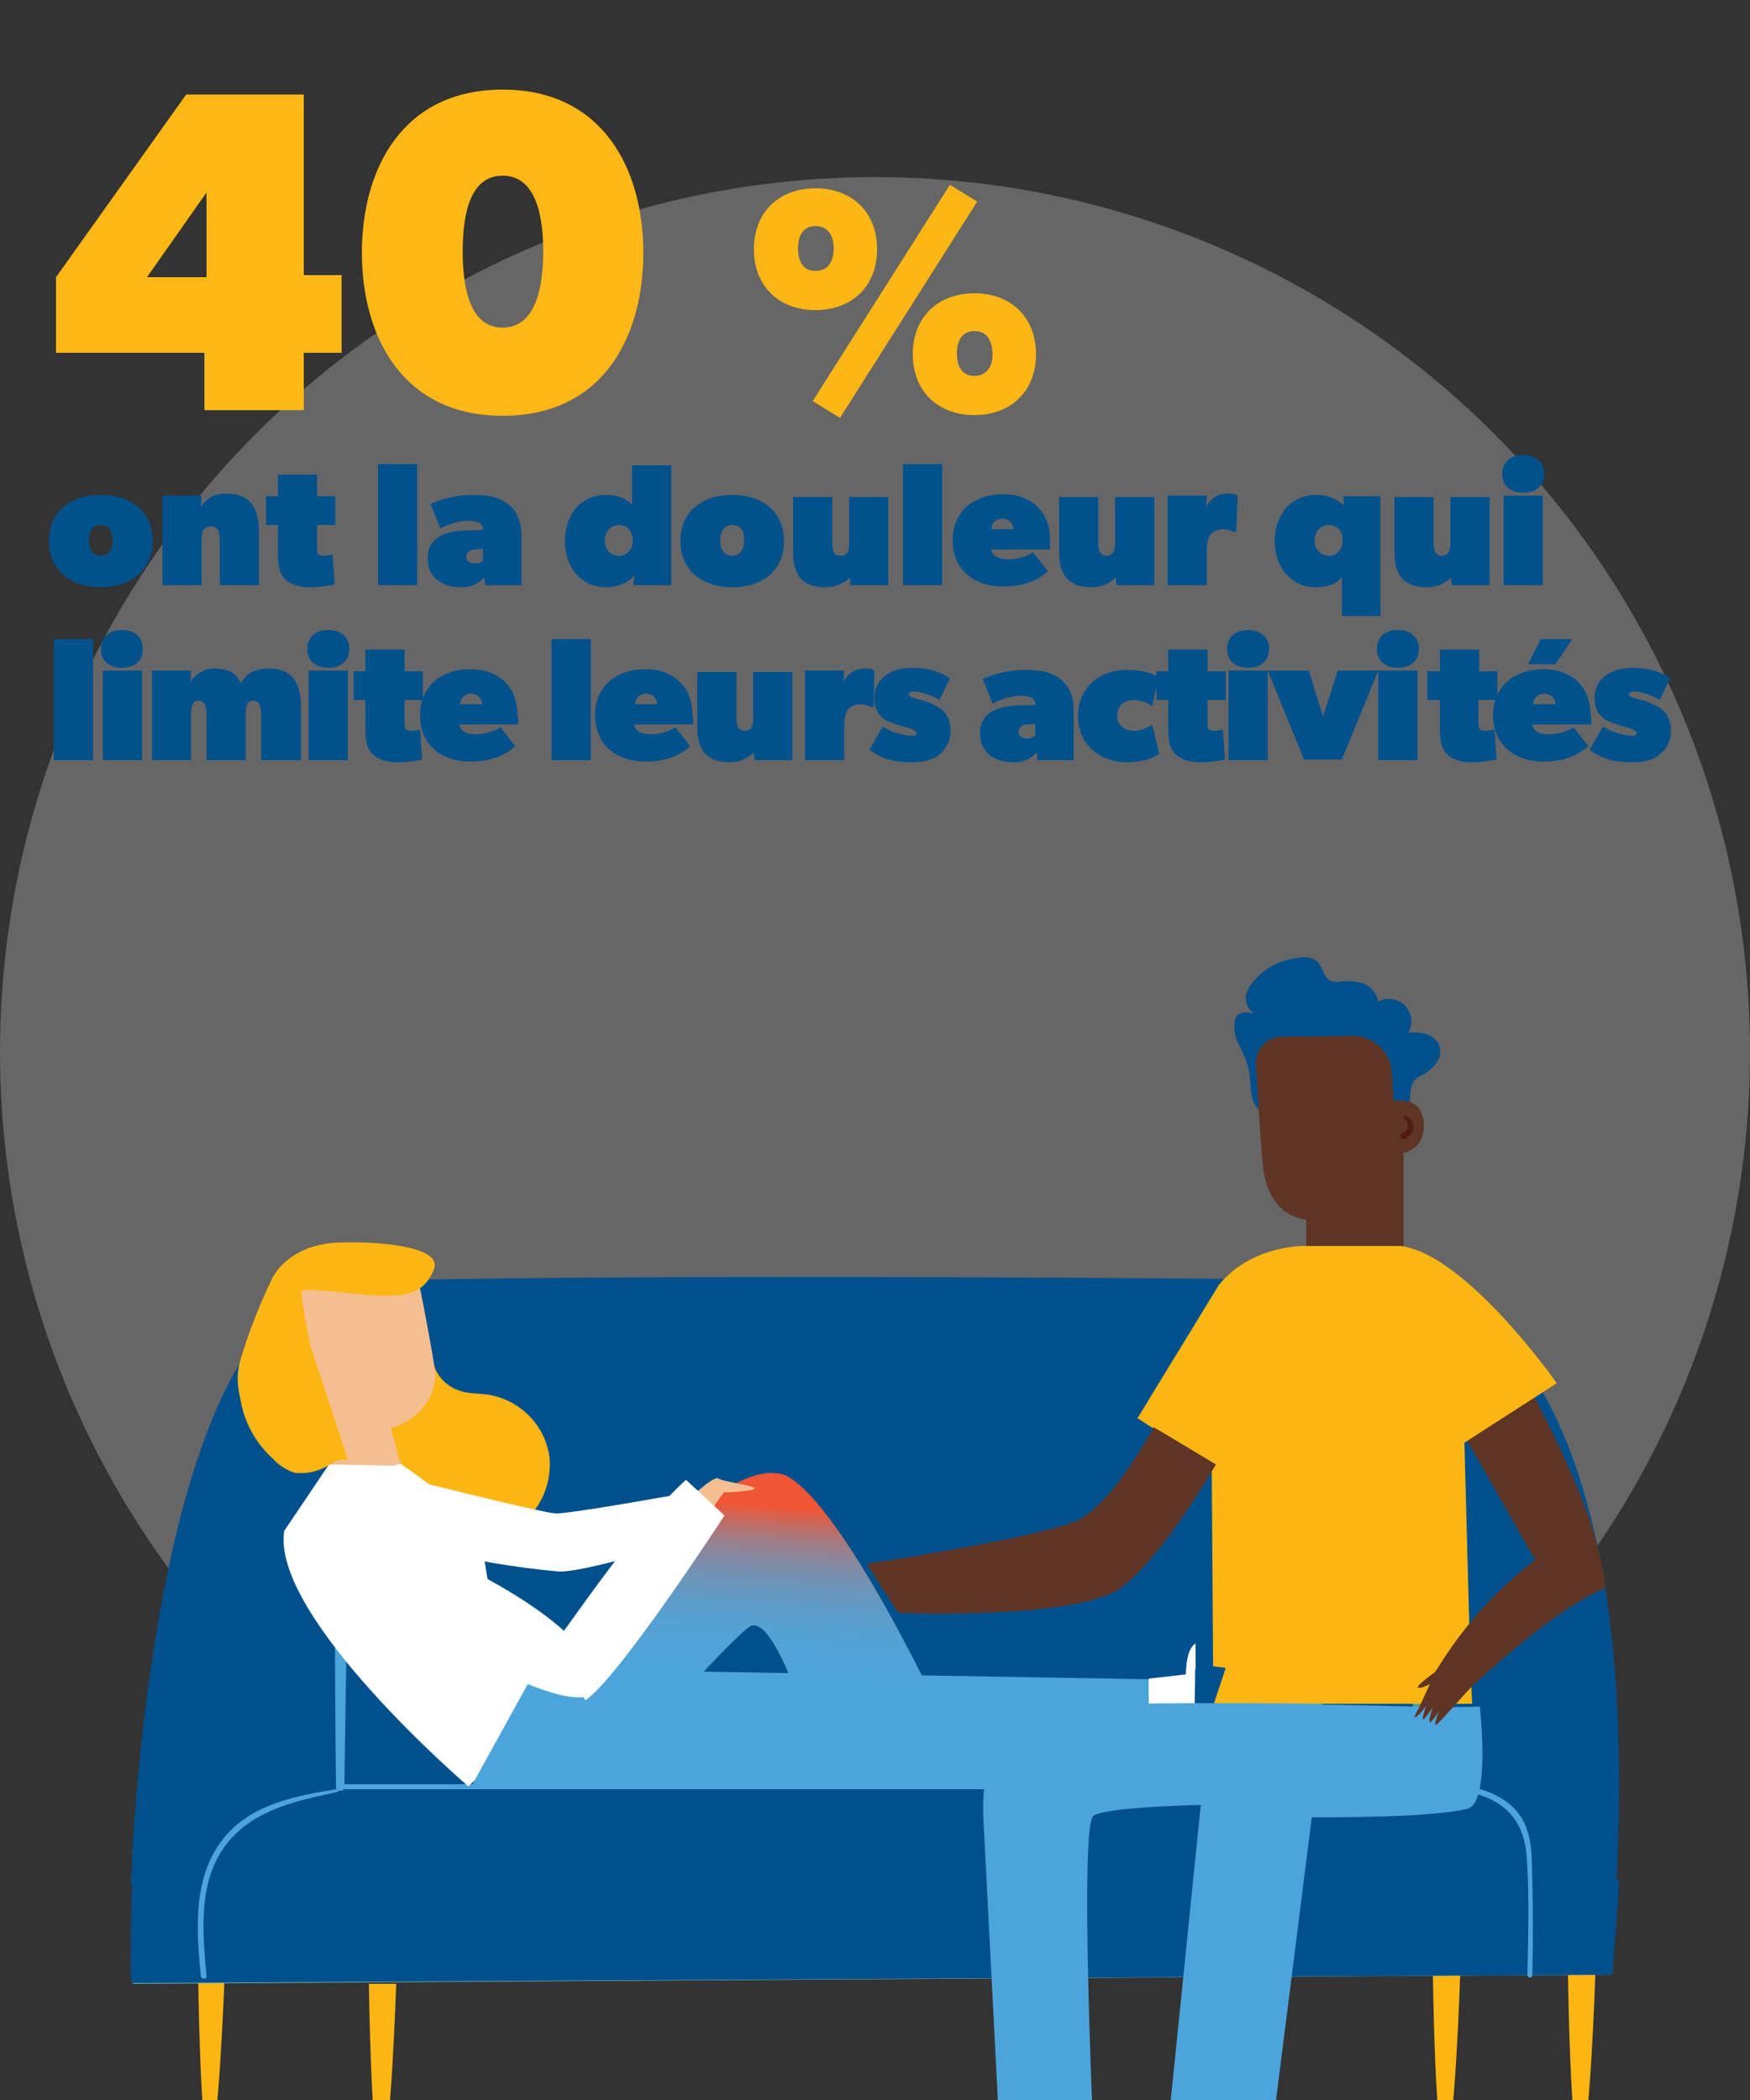 <?xml version="1.0" encoding="utf-8"?>
<!-- Generator: Adobe Illustrator 22.1.0, SVG Export Plug-In . SVG Version: 6.00 Build 0)  -->
<svg version="1.1" id="Layer_1" xmlns="http://www.w3.org/2000/svg" xmlns:xlink="http://www.w3.org/1999/xlink" x="0px" y="0px"
	 viewBox="0 0 250 300" style="enable-background:new 0 0 250 300;" xml:space="preserve">
<rect x="0" y="0" width="250" height="300" fill="#333333" stroke="none"/>
<style type="text/css">
	.st0{opacity:0.25;fill:#FFFFFF;enable-background:new    ;}
	.st1{enable-background:new    ;}
	.st2{fill:#FDB716;}
	.st3{fill:#FCB615;}
	.st4{fill:#01518D;}
	.st5{fill:#FCB614;}
	.st6{fill:#78C0B8;}
	.st7{fill:#00508E;}
	.st8{fill:#4BA5DC;}
	.st9{fill:#549D92;}
	.st10{fill:#FFFFFF;}
	.st11{fill:#F5BE91;}
	.st12{fill:url(#SVGID_1_);}
	.st13{fill:#5E3524;}
	.st14{fill:#4F1B14;}
</style>
<title>Artboard 6FR</title>
<circle class="st0" cx="125" cy="150.3" r="125"/>
<g class="st1">
	<path class="st2" d="M48.8,50.4h-5.4v8.2H29.2v-8.2H8V39.6l18.6-26.1h16.8v25.8h5.4V50.4z M29.5,39.6V27.5L21,39.6H29.5z"/>
	<path class="st2" d="M71.8,59.4c-14.2,0-20.1-11.2-20.1-23.3c0-12.1,5.9-23.3,20.1-23.3c14.2,0,20.1,11.2,20.1,23.3
		C91.9,48.2,86.1,59.4,71.8,59.4z M71.8,25.1c-4.4,0-5.7,4.9-5.7,10.8s1.3,10.9,5.7,10.9c4.4,0,5.8-5,5.8-10.9S76.2,25.1,71.8,25.1z
		"/>
</g>
<g class="st1">
	<path class="st3" d="M116.5,44.3c-5.2,0-8.8-3.4-8.8-8.7c0-5.3,3.6-8.7,8.8-8.7s8.8,3.4,8.8,8.7C125.3,40.9,121.7,44.3,116.5,44.3z
		 M116.5,32.3c-1.8,0-2.5,1.4-2.5,3.2c0,1.8,0.7,3.2,2.5,3.2s2.6-1.4,2.6-3.2C119.1,33.7,118.3,32.3,116.5,32.3z M139.6,28.8
		L120,59.7l-3.9-2.4l19.6-30.9L139.6,28.8z M139.2,59.3c-5.2,0-8.8-3.4-8.8-8.7c0-5.3,3.6-8.7,8.8-8.7c5.2,0,8.8,3.4,8.8,8.7
		C148,55.9,144.4,59.3,139.2,59.3z M139.2,47.3c-1.8,0-2.5,1.4-2.5,3.2c0,1.8,0.7,3.2,2.5,3.2c1.8,0,2.6-1.4,2.6-3.2
		C141.7,48.6,141,47.3,139.2,47.3z"/>
</g>
<g class="st1">
	<path class="st4" d="M14.4,83.9c-4.2,0-7.4-2.4-7.4-6.6s3.1-6.6,7.4-6.6s7.4,2.4,7.4,6.6S18.6,83.9,14.4,83.9z M14.4,75
		c-1.1,0-1.7,0.9-1.7,2.2c0,1.3,0.6,2.2,1.7,2.2c1.1,0,1.7-0.9,1.7-2.2C16.1,75.8,15.5,75,14.4,75z"/>
	<path class="st4" d="M37,83.6h-5.6v-6.2c0-1.3-0.1-2.2-1.3-2.2c-1.2,0-1.3,1-1.3,2.2v6.2h-5.6V70.8h5.6l-0.1,1.6
		c0.7-1,1.7-1.9,3.6-1.9c3.7,0,4.7,2.4,4.7,5.5V83.6z"/>
	<path class="st4" d="M47.9,75h-2.6v3.5c0,0.8,0.4,0.9,1,0.9s1.2-0.2,1.2-0.2l0.3,4.3c-0.5,0.1-1.9,0.4-3.5,0.4s-2.7-0.4-3.5-1.1
		c-0.8-0.7-1.1-1.8-1.1-3.7V75h-1.7v-4.1h1.7v-3.1h5.6v3.1h2.6V75z"/>
	<path class="st4" d="M59.6,83.6H54V66.3h5.6V83.6z"/>
	<path class="st4" d="M74.6,83.6h-5.3l-0.1-1.1c-0.6,0.6-1.6,1.4-3.2,1.4c-2.4,0-4.9-1-4.9-4.2s3.1-3.8,5-3.9l2.9-0.1v-0.1
		c0-0.7-0.6-1.2-2.1-1.2c-1.5,0-3.1,0.6-4,1.1l-1.4-3.5c1.2-0.6,3.5-1.3,6.1-1.3s4.1,0.5,5.2,1.5c1.1,1,1.7,2.4,1.7,4.5V83.6z
		 M69,78.4l-1.1,0.1c-0.6,0-1.3,0.3-1.3,1s0.6,1,1.3,1s1-0.4,1.1-0.5V78.4z"/>
	<path class="st4" d="M95.8,83.6h-5.3l0.1-1.4c-0.9,1.1-2.4,1.7-4,1.7c-3.6,0-5.9-2.9-5.9-6.6s2.2-6.6,5.9-6.6
		c2.6,0,3.7,1.4,3.7,1.4s0-1,0-2v-3.6h5.6V83.6z M88.4,75c-1,0-2,0.8-2,2.2c0,1.4,0.9,2.2,2,2.2c1.1,0,2-0.8,2-2.2
		C90.4,75.7,89.4,75,88.4,75z"/>
	<path class="st4" d="M104.6,83.9c-4.2,0-7.4-2.4-7.4-6.6s3.1-6.6,7.4-6.6s7.4,2.4,7.4,6.6S108.9,83.9,104.6,83.9z M104.6,75
		c-1.1,0-1.7,0.9-1.7,2.2c0,1.3,0.6,2.2,1.7,2.2c1.1,0,1.7-0.9,1.7-2.2C106.4,75.8,105.7,75,104.6,75z"/>
	<path class="st4" d="M126.9,83.6h-5.4l-0.1-1.1c-0.4,0.4-1.6,1.4-3.5,1.4s-3.1-0.7-3.7-1.5c-0.6-0.9-0.9-1.9-0.9-3.7v-7.7h5.6v6.7
		c0,1.2,0.4,1.7,1.2,1.7s1.2-0.5,1.2-1.7v-6.7h5.6V83.6z"/>
	<path class="st4" d="M134.6,83.6H129V66.3h5.6V83.6z"/>
	<path class="st4" d="M150,78.5h-8.4c0.2,1.2,1.5,1.4,2.5,1.4c1,0,2.4-0.3,3.5-1l2.1,2.7c-0.6,0.5-2.4,2.2-6.4,2.2
		c-4,0-7.2-2.3-7.2-6.6s3.2-6.6,7.2-6.6s6.7,2.5,6.7,6.4C150,77.7,150,78.5,150,78.5z M144.8,75.6c-0.1-0.9-0.7-1.5-1.6-1.5
		c-0.9,0-1.5,0.6-1.6,1.5H144.8z"/>
	<path class="st4" d="M164.9,83.6h-5.4l-0.1-1.1c-0.4,0.4-1.6,1.4-3.5,1.4c-1.9,0-3.1-0.7-3.7-1.5c-0.6-0.9-0.9-1.9-0.9-3.7v-7.7
		h5.6v6.7c0,1.2,0.5,1.7,1.2,1.7s1.2-0.5,1.2-1.7v-6.7h5.6V83.6z"/>
	<path class="st4" d="M176.6,76h-0.3c-0.3-0.1-0.9-0.4-1.6-0.4c-0.8,0-1.4,0.3-1.8,0.8c-0.3,0.4-0.5,1.2-0.5,2.2v5h-5.6V70.8h5.6
		l-0.1,1.6c0.8-1.4,1.8-1.9,3.2-1.9c0.9,0,1.3,0.3,1.3,0.3L176.6,76z"/>
	<path class="st4" d="M197.3,88h-5.6v-3.5c0-0.9,0-1.5,0-2.1c-0.4,0.6-1.4,1.5-3.7,1.5c-3.6,0-5.9-2.9-5.9-6.6s2.3-6.6,5.9-6.6
		c2,0,3.2,0.8,4,1.5l-0.1-1.3h5.3V88z M189.8,75c-1,0-2,0.8-2,2.2c0,1.4,1,2.2,2,2.2c1.1,0,2-0.8,2-2.2
		C191.8,75.7,190.9,75,189.8,75z"/>
	<path class="st4" d="M212.8,83.6h-5.4l-0.1-1.1c-0.4,0.4-1.6,1.4-3.5,1.4c-1.9,0-3.1-0.7-3.7-1.5c-0.6-0.9-0.9-1.9-0.9-3.7v-7.7
		h5.6v6.7c0,1.2,0.5,1.7,1.2,1.7s1.2-0.5,1.2-1.7v-6.7h5.6V83.6z"/>
	<path class="st4" d="M217.6,70.4c-1.8,0-3-1-3-2.7s1.2-2.7,3-2.7c1.8,0,3,1,3,2.7S219.4,70.4,217.6,70.4z M220.4,83.6h-5.6V70.8
		h5.6V83.6z"/>
</g>
<g class="st1">
	<path class="st4" d="M13.3,108.6H7.7V91.3h5.6V108.6z"/>
	<path class="st4" d="M17.4,95.4c-1.8,0-3-1-3-2.7s1.2-2.7,3-2.7c1.8,0,3,1,3,2.7S19.3,95.4,17.4,95.4z M20.3,108.6h-5.6V95.8h5.6
		V108.6z"/>
	<path class="st4" d="M42.9,108.6h-5.6v-6.5c0-1.3-0.3-2-1.1-2c-0.9,0-1.1,0.7-1.1,2v6.5h-5.6v-6.5c0-1.3-0.3-2-1.1-2
		c-0.9,0-1.1,0.7-1.1,2v6.5h-5.6V95.8h5.6l-0.1,1.6c0.7-1,1.8-1.9,3.4-1.9s3.1,0.4,3.8,2.1c0.9-1.5,2.1-2.1,4.1-2.1
		c3.1,0,4.5,2,4.5,5.4V108.6z"/>
	<path class="st4" d="M46.9,95.4c-1.8,0-3-1-3-2.7s1.2-2.7,3-2.7c1.8,0,3,1,3,2.7S48.7,95.4,46.9,95.4z M49.7,108.6h-5.6V95.8h5.6
		V108.6z"/>
</g>
<g class="st1">
	<path class="st4" d="M60.4,100h-2.6v3.5c0,0.8,0.4,0.9,1,0.9s1.2-0.2,1.2-0.2l0.3,4.3c-0.5,0.1-1.9,0.4-3.5,0.4s-2.7-0.4-3.5-1.1
		c-0.8-0.7-1.1-1.8-1.1-3.7V100h-1.7v-4.1h1.7v-3.1h5.6v3.1h2.6V100z"/>
</g>
<g class="st1">
	<path class="st4" d="M74,103.5h-8.4c0.2,1.2,1.4,1.4,2.4,1.4c1,0,2.4-0.3,3.5-1l2.1,2.7c-0.6,0.5-2.4,2.2-6.4,2.2
		c-4,0-7.2-2.3-7.2-6.6s3.2-6.6,7.2-6.6s6.7,2.5,6.7,6.4C74.1,102.7,74,103.5,74,103.5z M68.9,100.6c-0.1-0.9-0.7-1.5-1.6-1.5
		c-0.9,0-1.5,0.6-1.6,1.5H68.9z"/>
	<path class="st4" d="M84.4,108.6h-5.6V91.3h5.6V108.6z"/>
	<path class="st4" d="M99,103.5h-8.4c0.2,1.2,1.4,1.4,2.4,1.4c1,0,2.4-0.3,3.5-1l2.1,2.7c-0.6,0.5-2.4,2.2-6.4,2.2
		c-4,0-7.2-2.3-7.2-6.6s3.2-6.6,7.2-6.6s6.7,2.5,6.7,6.4C99.1,102.7,99,103.5,99,103.5z M93.9,100.6c-0.1-0.9-0.7-1.5-1.6-1.5
		c-0.9,0-1.5,0.6-1.6,1.5H93.9z"/>
	<path class="st4" d="M113.2,108.6h-5.4l-0.1-1.1c-0.4,0.4-1.6,1.4-3.5,1.4s-3.1-0.7-3.7-1.5c-0.6-0.9-0.9-1.9-0.9-3.7v-7.7h5.6v6.7
		c0,1.2,0.5,1.7,1.2,1.7c0.8,0,1.2-0.5,1.2-1.7v-6.7h5.6V108.6z"/>
</g>
<g class="st1">
	<path class="st4" d="M124.8,101h-0.3c-0.3-0.1-0.9-0.4-1.6-0.4c-0.8,0-1.4,0.3-1.8,0.8c-0.3,0.4-0.5,1.2-0.5,2.2v5h-5.6V95.8h5.6
		l-0.1,1.6c0.8-1.4,1.8-1.9,3.2-1.9c0.9,0,1.2,0.3,1.2,0.3L124.8,101z"/>
</g>
<g class="st1">
	<path class="st4" d="M134.2,107.8c-1,0.8-2.3,1.1-4.1,1.1c-1.8,0-4-0.3-5.9-1.8l1.9-3.3c1.7,1.1,3.8,1.3,4.1,1.3
		c0.4,0,0.7,0,0.7-0.4c0-0.5-1.6-0.8-2.1-1c-0.5-0.1-1-0.3-1.5-0.5c-0.5-0.2-2.4-0.8-2.4-3.5s2.3-4.3,5.4-4.3c3,0,4.7,1,5.4,1.5
		l-1.5,3.1c-1.3-0.8-2.7-1.2-3.7-1.2c-0.5,0-0.7,0.2-0.7,0.4c0,0.3,0.6,0.5,1.4,0.7c0.8,0.2,1.2,0.3,1.8,0.6s1.3,0.6,1.8,1.1
		c0.5,0.5,1,1.4,1,2.8S135.2,107,134.2,107.8z"/>
	<path class="st4" d="M153.5,108.6h-5.3l-0.1-1.1c-0.6,0.6-1.6,1.4-3.2,1.4c-2.4,0-4.9-1-4.9-4.2s3.1-3.8,5-3.9l2.9-0.1v-0.1
		c0-0.7-0.6-1.2-2.1-1.2s-3.1,0.6-4,1.1l-1.4-3.5c1.3-0.6,3.5-1.3,6.1-1.3c2.6,0,4.1,0.5,5.2,1.5c1.1,1,1.7,2.4,1.7,4.5V108.6z
		 M147.9,103.4l-1.1,0.1c-0.6,0-1.3,0.3-1.3,1s0.6,1,1.3,1c0.6,0,1-0.4,1.1-0.5V103.4z"/>
	<path class="st4" d="M165.6,107.7c0,0-1.5,1.2-4.6,1.2c-3.7,0-7-2.4-7-6.6s3.2-6.6,7-6.6c2.9,0,4.5,1,4.5,1l-0.9,4.2
		c-0.5-0.4-1.5-0.9-2.7-0.9s-2.3,0.8-2.3,2.2c0,1.4,1,2.2,2.4,2.2c1.5,0,2.6-0.9,2.6-0.9L165.6,107.7z"/>
	<path class="st4" d="M175.1,100h-2.6v3.5c0,0.8,0.4,0.9,1,0.9c0.6,0,1.2-0.2,1.2-0.2l0.3,4.3c-0.5,0.1-1.9,0.4-3.5,0.4
		c-1.6,0-2.7-0.4-3.5-1.1c-0.8-0.7-1.1-1.8-1.1-3.7V100h-1.7v-4.1h1.7v-3.1h5.6v3.1h2.6V100z"/>
	<path class="st4" d="M178.3,95.4c-1.8,0-3-1-3-2.7s1.2-2.7,3-2.7c1.8,0,3,1,3,2.7S180.1,95.4,178.3,95.4z M181.1,108.6h-5.6V95.8
		h5.6V108.6z"/>
	<path class="st4" d="M196.9,95.8l-5.2,12.7h-5.4l-5.2-12.7h5.9l2,6.6l2.1-6.6H196.9z"/>
	<path class="st4" d="M199.7,95.4c-1.8,0-3-1-3-2.7s1.2-2.7,3-2.7c1.8,0,3,1,3,2.7S201.5,95.4,199.7,95.4z M202.5,108.6h-5.6V95.8
		h5.6V108.6z"/>
</g>
<g class="st1">
	<path class="st4" d="M213.8,100h-2.6v3.5c0,0.8,0.4,0.9,1,0.9s1.3-0.2,1.3-0.2l0.3,4.3c-0.5,0.1-1.9,0.4-3.5,0.4
		c-1.6,0-2.8-0.4-3.5-1.1c-0.8-0.7-1.1-1.8-1.1-3.7V100h-1.8v-4.1h1.8v-3.1h5.6v3.1h2.6V100z"/>
</g>
<g class="st1">
	<path class="st4" d="M227.3,103.5h-8.4c0.2,1.2,1.4,1.4,2.4,1.4s2.4-0.3,3.5-1l2.1,2.7c-0.6,0.5-2.4,2.2-6.4,2.2
		c-4,0-7.2-2.3-7.2-6.6s3.2-6.6,7.2-6.6s6.7,2.5,6.7,6.4C227.4,102.7,227.3,103.5,227.3,103.5z M224.6,91.3l-2.4,3.6h-3.9l1.8-3.6
		H224.6z M222.2,100.6c0-0.9-0.7-1.5-1.6-1.5c-0.9,0-1.5,0.6-1.6,1.5H222.2z"/>
	<path class="st4" d="M237.1,107.8c-1,0.8-2.3,1.1-4.1,1.1c-1.8,0-4-0.3-5.9-1.8l1.9-3.3c1.7,1.1,3.8,1.3,4.1,1.3
		c0.4,0,0.7,0,0.7-0.4c0-0.5-1.6-0.8-2.1-1c-0.5-0.1-1-0.3-1.5-0.5c-0.5-0.2-2.4-0.8-2.4-3.5s2.3-4.3,5.4-4.3c3,0,4.7,1,5.4,1.5
		l-1.5,3.1c-1.3-0.8-2.7-1.2-3.7-1.2c-0.5,0-0.7,0.2-0.7,0.4c0,0.3,0.6,0.5,1.4,0.7c0.8,0.2,1.2,0.3,1.8,0.6s1.3,0.6,1.8,1.1
		c0.5,0.5,1,1.4,1,2.8S238.1,107,237.1,107.8z"/>
</g>
<path class="st5" d="M224,282.1c0,0,0.3,24.4,1.7,24.4s2.2-24.4,2.2-24.4h-5.2"/>
<path class="st5" d="M204.7,282.1c0,0,0.3,24.4,1.7,24.4s2.2-24.4,2.2-24.4h-5.2"/>
<path class="st5" d="M28.3,282c0,0,0.3,24.4,1.6,24.4s2.2-24.4,2.2-24.4H27"/>
<path class="st5" d="M52.7,283.4c0,0,0.3,24.4,1.7,24.4s2.2-24.4,2.2-24.4h-5.2"/>
<polygon class="st6" points="18.9,264.3 19,283.4 230.3,282.1 230.8,268.7 "/>
<path class="st7" d="M230.9,269.3H18.7c0-1.3,2.7-85.2,31.4-86.2c35-1.3,144.4-0.4,152.5,0C202.6,183.1,235.3,187.8,230.9,269.3z"/>
<path class="st7" d="M230.3,282.1c0,0,1-11,1-13.6L19,265.3c0,0-0.6,15.5-0.2,18L230.3,282.1z"/>
<path class="st8" d="M48.6,255.6h149.6c2.5,0,5-0.2,7.5-0.1c6.7,0.3,11.9,2.5,12.4,9.8c0.4,5.6,0.2,11.3,0.1,16.9
	c0,0.2,0.2,0.3,0.4,0.3c0.1,0,0.3-0.1,0.3-0.3c0.1-4.5,0.1-9.1,0-13.7c-0.1-4.1,0.1-8.1-3.4-10.9c-4-3.1-9.4-2.8-14.1-2.7
	c-7.9,0.2-15.9,0-23.8,0H48.6c-0.2,0-0.3,0.2-0.3,0.4C48.3,255.5,48.4,255.6,48.6,255.6z"/>
<path class="st9" d="M202.8,255.5c0.7-9.5,0.2-19.3,0.2-28.9s0-19.2-0.2-28.9c0-0.2-0.2-0.3-0.3-0.3c-0.2,0-0.3,0.2-0.3,0.3
	c-0.2,9.6-0.2,19.2-0.2,28.9s-0.5,19.3,0.2,28.9c0,0.2,0.2,0.3,0.4,0.2C202.6,255.7,202.7,255.6,202.8,255.5L202.8,255.5z"/>
<path class="st8" d="M49,196.5c-1.4,19.5-1.2,39.3-1,58.8c0,0.3,0.3,0.6,0.7,0.5c0.3,0,0.5-0.2,0.5-0.5c0.2-19.5,0.9-39.3,0.1-58.8
	c0-0.1-0.1-0.2-0.2-0.2C49.1,196.3,49,196.4,49,196.5L49,196.5z"/>
<path class="st8" d="M48.1,255.6c-5.7,0.9-12,2.1-15.9,6.7c-4.7,5.5-4.2,13.3-3.5,20c0,0.5,0.9,0.5,0.8,0
	c-0.6-6.5-1.3-14.1,3.3-19.4c3.9-4.5,9.8-5.7,15.4-6.9C48.5,255.9,48.3,255.6,48.1,255.6L48.1,255.6z"/>
<path class="st5" d="M60.2,216.8c3.2,3.1,8,4,12.2,2.2c4.1-2,6.5-6.2,6.1-10.8c-0.6-4.5-4-8-8.4-8.9c-1.6-0.3-3.3-0.1-4.9-0.8
	c-2.2-0.9-3.6-3.1-3.5-5.5l-7.1,10.4L60.2,216.8z"/>
<path class="st10" d="M57.1,211c0,0,19.8,5,22.2,5.2s31.2-5.2,31.2-5.2l0.3,5.2c0,0-26.3,8.6-31,8.3c-6.5-0.6-12.9-1.7-19.2-3.3
	L57.1,211z"/>
<path class="st7" d="M199.2,163c0.7,0,1.3-0.4,1.5-1c0.3-0.6,0.4-1.2,0.4-1.9l0.4-3.9c0-0.7,0.2-1.4,0.6-1.9
	c0.3-0.3,0.7-0.6,1.2-0.8c0.8-0.4,1.5-1.1,2-1.8c0.5-0.8,0.6-1.8,0.2-2.6c-0.4-0.7-1.1-1.2-1.9-1.4c-0.8-0.2-1.6-0.2-2.4-0.2
	c0.9-1.6,0.3-3.5-1.2-4.4c-1-0.5-2.1-0.6-3.1,0c-0.2-1.1-0.9-2-1.9-2.5c-1-0.4-2.1-0.5-3.2-0.4c-0.6,0.1-1.2,0.1-1.8-0.1
	c-0.9-0.5-1-1.8-1.7-2.6c-0.9-1-2.5-0.8-3.8-0.5c-1.7,0.3-3.2,1.1-4.5,2.2c-1.2,1.2-3.4,3.4-0.9,5.6c-1.2-0.3-2.3-0.3-2.7,0.9
	c-0.2,1.2,0,2.5,0.6,3.6c0.6,1.1,1.1,2.3,1.4,3.5c0.4,1.9,0,4.2,1.3,5.6L199.2,163z"/>
<polygon class="st11" points="43.8,197.1 47.7,211.6 57.2,209.1 53.4,194.8 "/>
<path class="st11" d="M54,179.4c2.5-0.7,5,0.8,5.7,3.2c0,0.1,0.1,0.3,0.1,0.4c0.9,4.4,2,10.4,2.3,12.5c0.6,4.2-2.9,7.7-6.2,8.5
	c-4,1-8.9,0.8-11.2-2.8s-4.5-18-4.5-18L54,179.4z"/>
<path class="st10" d="M56,209.4l-9-0.2l-6.4,9.5c-1.9,12.3,26.3,36.5,26.3,36.5s17.6-16.5,16.9-16.8s-12.3-5.3-12.8-5.7
	s-1.8-11.2-2.5-13.3c-1.1-3.5-11.3-10.3-11.3-10.3"/>
<polygon class="st8" points="76.6,238.4 164.3,239.9 164.8,255.5 67.5,254.9 "/>
<linearGradient id="SVGID_1_" gradientUnits="userSpaceOnUse" x1="-88.626" y1="261.08" x2="-88.626" y2="303.94" gradientTransform="matrix(0.997 7.201970e-02 7.201970e-02 -0.997 176.148 519.923)">
	<stop  offset="0" style="stop-color:#4BA5DC"/>
	<stop  offset="0.35" style="stop-color:#4DA4DA"/>
	<stop  offset="0.48" style="stop-color:#54A1D3"/>
	<stop  offset="0.57" style="stop-color:#5F9BC7"/>
	<stop  offset="0.65" style="stop-color:#7093B6"/>
	<stop  offset="0.72" style="stop-color:#8689A0"/>
	<stop  offset="0.78" style="stop-color:#A17C84"/>
	<stop  offset="0.83" style="stop-color:#C16C64"/>
	<stop  offset="0.88" style="stop-color:#E55B3F"/>
	<stop  offset="0.89" style="stop-color:#F05634"/>
</linearGradient>
<path class="st12" d="M77.2,238.5c0,0,26.5-33.6,35.8-27.3s24.3,39.8,24.3,39.8l-19.6,3c0,0-6.7-24.8-10.8-21.5
	s-17.3,18.4-17.3,18.4L77.2,238.5z"/>
<path class="st13" d="M215.3,192.4c0,0,19,33,11.6,34.8c-6,1.4-3.9,1.4-19.2-24.6L215.3,192.4z"/>
<path class="st13" d="M200.5,164.4V178c-4.4,2.2-9.5,2.2-13.9,0v-13.1L200.5,164.4z"/>
<path class="st13" d="M183.2,148.1c-2.1,0-3.8,1.7-3.8,3.7c0,0.1,0,0.1,0,0.2c0.3,4.9,0.8,13,1.1,15.3c0.6,3.3,2.1,6.5,6.5,7
	c4.1,0.5,10.5-3.6,11.7-7.7c0.8-2.5,0.5-8.9,0.1-13.5c-0.2-2.9-2.6-5.1-5.5-5.1L183.2,148.1z"/>
<path class="st13" d="M199,157.3c0,0,4.3-1,4.4,3.4s-4.4,4.2-4.4,4.2V157.3z"/>
<path class="st14" d="M200.6,159.8c0.4,0.3,0.6,0.9,0.5,1.4c-0.2,0.5-0.6,0.6-0.9,0.9c-0.1,0.1-0.1,0.4,0,0.5c0,0,0.1,0.1,0.1,0.1
	c0.8,0.1,1.4-0.7,1.6-1.4c0.2-0.8-0.3-1.6-1.1-1.9c-0.1,0-0.3,0-0.3,0.2C200.5,159.6,200.5,159.7,200.6,159.8L200.6,159.8z"/>
<path class="st5" d="M209.2,206.1l13.2-8.5c0,0-12.9-18.4-22.3-19.6h-13.9c0,0-7.5-0.1-12.1,5.6l-11.6,19c0,0,8.1,5.3,10.6,6.3
	l0.2,29.1c0,0.1,1.8,0.2,1.8,0.3l-1.7,5.1h36.9L210,236L209.2,206.1z"/>
<path class="st5" d="M34.4,194.1c-0.8,2.7-0.4,4.2,0.2,7c0.7,2.8,2.2,5.3,4.4,7.3c0.8,0.9,1.9,1.6,3.1,2c1.7,0.2,3.4-0.2,4.9-1.1
	c1.5-0.8,1-0.7,2.7-0.8l-5.4-16.4c0,0-1.4-6.9-1.2-7.6s7.5,0.5,11.5,0.6s6.2-0.7,7.4-3.8s-7.2-4-13.5-3.8s-8.9,3.7-9.6,5.1
	C37.1,186.3,35.6,190.1,34.4,194.1z"/>
<path class="st10" d="M52.6,228.5c0,0,32.1,20.1,32.5,12.1s-20.1-17.4-20.1-17.4L52.6,228.5z"/>
<path class="st11" d="M97.4,215.1c0,0,4.5-4.4,5.2-3.9s5.8,1.1,5.2,1.5s-4.4,0.5-4.4,0.5l-2.4,3.4L97.4,215.1z"/>
<path class="st13" d="M164.8,203.9c0,0-5.7,10.7-10.7,13.2s-30.3,6.3-30.3,6.3l4.5,7c0,0,25.8,1.1,32-3.7s13.4-17.5,13.4-17.5
	l-8-4.8"/>
<path class="st10" d="M164.1,249.1c2.2-0.2,4.3-0.4,6.5-0.9l0.2-13.4c-0.3,0.1-1.3,1.1-1.4,4.4l-5.3,0.6
	C164.1,239.9,164.1,246.2,164.1,249.1z"/>
<path class="st10" d="M169.5,238.2l1.3,0.2v-3.6C170.8,234.8,169.6,235.3,169.5,238.2z"/>
<path class="st10" d="M170.7,245.6c-1.5,0.1-2.6,1.3-2.6,2.8c0,0.1,0,0.2,0,0.4c0.8-0.1,1.7-0.2,2.5-0.4L170.7,245.6z"/>
<path class="st8" d="M188.9,243.4c0,0-35.9-0.5-40.2,0.8c-1.8,0.6-8.9,2.3-8.2,15.9s2.3,44.8,2.3,44.8h13.4c0,0-2-44.1,0-45.5
	s17.5-1.6,17.5-1.6L188.9,243.4z"/>
<path class="st8" d="M211.4,243.8c-4.6,0.1-4.6,0.1-9.4,0c-8.2-0.2-20.1-0.6-22.4,0.1c-3.5,1.1-7.1,4.3-8.2,15.3s-4.6,45.2-4.6,45.2
	l15-0.5l5.6-44.3c0,0,16.5,0.2,22.2-1.2C213,257.7,211.4,243.8,211.4,243.8L211.4,243.8z"/>
<path class="st13" d="M225.1,219.2c0,0-11.2,5.1-19.9,19.4l4.5,2.9c0,0,11.8-11.5,19.6-14.6C229.2,226.8,229.2,218.8,225.1,219.2z"
	/>
<path class="st13" d="M205.2,238.5c0,0-2.3,5.1-2.6,5.7c0,0-1,1.6-0.2,1c0.6-0.5,1-1,1.4-1.7c0,0-0.9,2.5-0.4,2.1
	c0.5-0.5,0.9-1.1,1.3-1.8c0,0-0.9,2.6-0.3,2.2c0.5-0.5,1-1.2,1.3-1.9c0,0-1.2,2.9-0.4,2.2s4.5-4.9,4.5-4.9L205.2,238.5z"/>
<path class="st13" d="M205.1,238.8c0,0-3,2.1-2.5,2.3s2.2-0.8,2.2-0.8L205.1,238.8z"/>
<path class="st10" d="M79.4,234.4c0.2,0.4,10.9-16.1,18.6-23l5.5,5.1c0,0-15.3,23.5-19.9,26.4L79.4,234.4z"/>
</svg>
